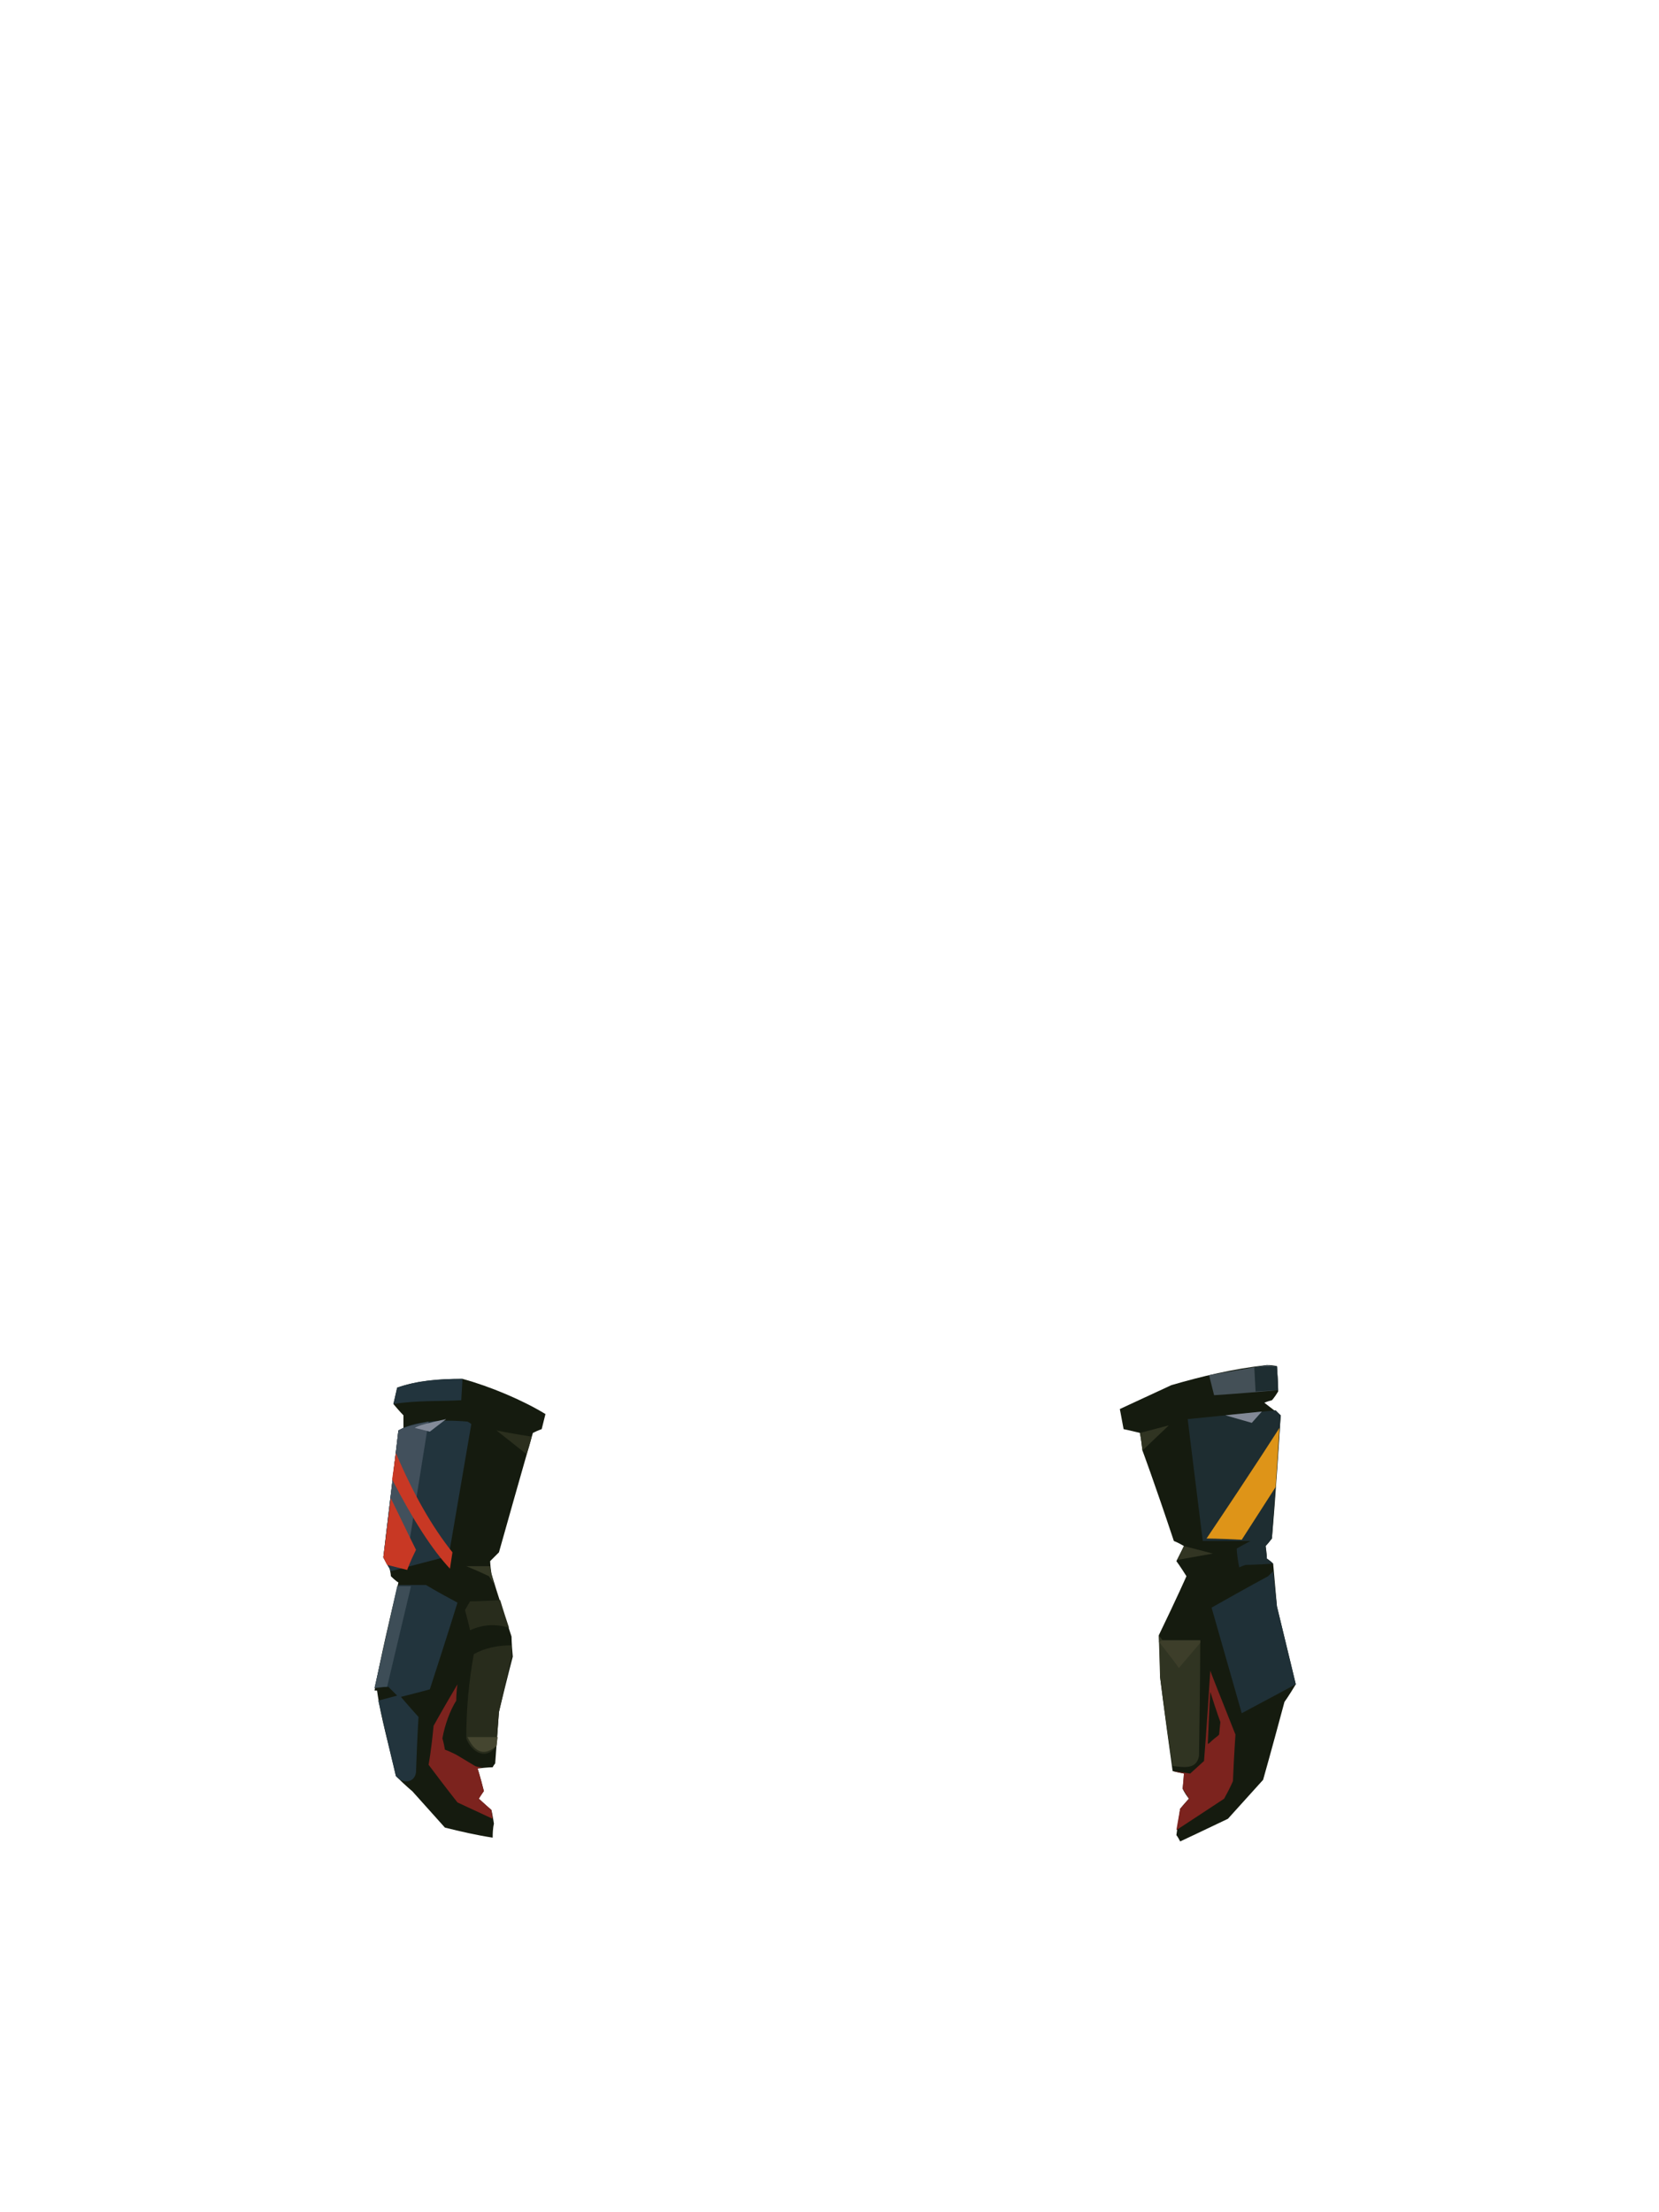 <?xml version="1.0" encoding="UTF-8"?><svg width="1320px" height="1760px" viewBox="0 0 1320 1760" version="1.1" xmlns="http://www.w3.org/2000/svg" xmlns:xlink="http://www.w3.org/1999/xlink"><defs></defs><g transform=" translate(298,1086)" id="id-90571"><g transform=" translate(0,11)" id="id-90572"><path d=" M 18,7 C 16,16 15,20 15,20 C 20,26 23,29 23,29 C 23,36 23,39 23,39 C 20,41 19,41 19,41 C 11,109 7,142 7,142 C 10,148 12,151 12,151 C 13,155 13,157 13,157 C 17,161 19,162 19,162 C 12,191 5,221 0,248 C 1,248 2,248 2,248 C 5,270 12,293 17,316 C 25,324 30,328 30,328 C 47,347 56,357 56,357 C 68,360 81,363 94,365 C 94,357 95,354 95,354 C 94,347 93,343 93,343 C 86,337 83,334 83,334 C 85,330 87,328 87,328 C 84,316 82,310 82,310 C 90,309 94,309 94,309 C 95,307 96,306 96,306 C 98,279 99,265 99,265 C 106,236 110,221 110,221 C 109,210 109,205 109,205 C 98,172 93,155 93,155 C 92,148 92,145 92,145 C 97,140 99,138 99,138 C 117,74 126,43 126,43 C 130,41 133,40 133,40 C 135,32 136,28 136,28 C 118,17 92,6 70,0 C 49,0 32,2 18,7 Z" fill="#151B0F" id="id-90573"></path><path d=" M 15,20 C 34,17 51,18 69,17 L 70,0 C 52,0 35,1 18,7 C 16,16 15,20 15,20 Z" fill="#22343D" id="id-90574"></path><path d=" M 19,41 C 31,34 51,32 74,34 C 76,35 77,36 77,36 C 65,106 59,141 59,141 L 13,153 L 12,151 L 7,142 C 15,75 19,41 19,41 Z" fill="#22343D" id="id-90575"></path><path d=" M 43,34 L 28,128 L 9,125 L 19,41 C 24,38 33,36 43,34 Z" fill="#42505C" id="id-90576"></path><path d=" M 32,39 C 40,41 44,42 44,42 L 57,32 C 43,35 35,37 32,39 Z" fill="#838B99" id="id-90577"></path><path d=" M 17,59 C 15,73 14,80 14,80 C 31,113 46,136 60,151 L 62,138 C 46,118 31,92 17,59 Z" fill="#C83824" id="id-90578"></path><path d=" M 13,95 C 26,122 33,136 33,136 C 28,146 26,152 26,152 L 10,148 L 7,142 C 11,111 13,95 13,95 Z" fill="#C83824" id="id-90579"></path><path d=" M 125,46 C 106,43 97,41 97,41 L 121,60 C 124,51 125,46 125,46 Z" fill="#2B2F1E" id="id-90580"></path><path d=" M 92,149 C 79,149 73,149 73,149 C 85,154 91,157 91,157 L 95,163 L 93,155 C 92,151 92,149 92,149 Z" fill="#333724" id="id-90581"></path><path d=" M 100,176 C 84,177 76,177 76,177 C 73,182 72,184 72,184 C 75,195 76,200 76,200 C 87,195 97,195 107,198 C 102,183 100,176 100,176 Z" fill="#282C1C" id="id-90582"></path><path d=" M 109,212 C 98,212 88,214 79,219 C 75,241 73,263 73,286 C 77,297 89,304 97,292 L 99,265 L 109,221 C 109,215 109,212 109,212 Z" fill="#282C1C" id="id-90583"></path><path d=" M 74,285 L 98,285 L 97,292 C 88,300 80,298 74,285 Z" fill="#454630" id="id-90584"></path><path d=" M 66,243 C 66,243 65,248 65,258 C 65,257 65,256 65,256 C 60,264 56,275 54,286 C 54,286 55,289 56,295 C 56,295 59,296 65,299 C 65,299 65,299 65,299 L 65,299 C 65,299 65,299 65,299 L 80,308 C 80,308 82,309 86,309 C 86,309 85,309 82,310 C 82,310 84,316 87,328 L 87,328 L 83,334 L 93,343 L 94,350 L 66,337 C 66,337 58,327 43,307 C 43,307 45,297 47,276 C 47,276 53,265 66,243 Z" fill="#7C231E" id="id-90585"></path><path d=" M 17,316 C 23,323 32,321 33,313 C 34,284 35,269 35,269 C 26,259 21,253 21,253 C 37,249 44,247 44,247 C 59,201 66,178 66,178 C 49,169 41,164 41,164 L 19,164 C 6,219 0,246 0,246 C 8,245 11,245 11,245 C 16,250 18,252 18,252 L 3,256 C 12,296 17,316 17,316 Z" fill="#22343D" id="id-90586"></path><path d=" M 10,245 L 29,165 L 18,165 L 0,246 C 6,245 10,245 10,245 Z" fill="#3D4D57" id="id-90587"></path></g><g transform=" translate(593,0)" id="id-90588"><path d=" M 48,379 C 46,375 45,374 45,374 C 47,360 48,353 48,353 C 53,347 55,345 55,345 C 51,340 50,337 50,337 C 51,329 51,325 51,325 C 45,324 42,323 42,323 C 35,273 32,248 32,248 C 32,226 31,215 31,215 C 46,184 53,168 53,168 C 48,160 45,156 45,156 C 49,148 51,144 51,144 C 46,141 43,140 43,140 C 27,92 18,68 18,68 C 17,59 16,54 16,54 C 8,52 3,51 3,51 C 1,40 0,35 0,35 C 28,22 41,16 41,16 C 65,9 90,3 117,0 C 123,0 125,1 125,1 C 126,14 126,21 126,21 C 123,26 121,28 121,28 C 117,29 115,30 115,30 C 124,37 128,40 128,40 C 124,106 121,138 121,138 C 118,142 116,144 116,144 C 117,150 117,154 117,154 C 120,156 122,158 122,158 C 124,181 125,192 125,192 C 135,233 140,254 140,254 C 134,264 131,268 131,268 C 120,309 114,330 114,330 L 86,361 C 61,373 48,379 48,379 Z" fill="#151B0F" id="id-90589"></path><path d=" M 72,243 L 72,243 C 72,244 79,261 92,294 L 92,294 L 92,294 C 92,295 91,307 90,331 C 90,331 88,336 83,345 C 83,345 71,353 45,370 C 45,370 46,364 48,353 L 48,353 L 55,345 L 50,337 L 51,325 L 42,323 L 56,325 L 67,315 C 67,315 69,291 72,243 L 72,243 Z M 72,260 C 72,260 71,274 70,302 C 70,302 70,301 71,301 L 71,301 C 72,300 74,298 78,295 L 79,294 C 79,294 79,294 79,294 L 79,294 L 80,284 C 80,284 77,276 72,260 Z" fill="#7C231E" id="id-90585"></path><path d=" M 42,319 C 51,320 61,322 63,311 C 64,249 64,219 64,219 L 34,219 L 31,215 L 32,248 C 38,295 42,319 42,319 Z" fill="#303422" id="id-90591"></path><path d=" M 31,220 C 42,234 47,241 47,241 L 64,221 L 64,219 L 34,219 C 32,220 31,220 31,220 Z" fill="#3D3E2A" id="id-90592"></path><path d=" M 140,254 C 112,269 97,277 97,277 C 81,221 73,193 73,193 C 103,176 118,168 118,168 L 122,164 L 125,192 L 140,254 Z" fill="#1F3037" id="id-90593"></path><path d=" M 122,158 C 107,159 100,159 100,159 C 97,160 95,161 95,161 C 93,151 93,146 93,146 C 100,142 104,140 104,140 C 79,140 66,140 66,140 C 58,76 54,43 54,43 L 124,36 L 128,40 L 121,138 L 116,144 L 117,154 C 120,156 122,158 122,158 Z" fill="#1E2D31" id="id-90594"></path><path d=" M 46,155 L 74,150 L 51,144 C 48,151 46,155 46,155 Z" fill="#323523" id="id-90595"></path><path d=" M 16,54 L 39,48 L 18,68 C 17,59 16,54 16,54 Z" fill="#303422" id="id-90596"></path><path d=" M 84,40 C 98,44 105,46 105,46 L 113,37 C 93,39 84,40 84,40 Z" fill="#828895" id="id-90597"></path><path d=" M 126,20 C 92,23 75,24 75,24 L 71,8 L 117,0 L 125,1 C 126,13 126,20 126,20 Z" fill="#445057" id="id-90598"></path><path d=" M 107,2 L 108,21 L 126,20 L 125,1 L 117,1 C 110,1 107,2 107,2 Z" fill="#1E2D31" id="id-90599"></path><path d=" M 97,139 C 78,138 69,138 69,138 C 108,80 127,50 127,50 L 124,97 C 106,125 97,139 97,139 Z" fill="#DE9418" id="id-90600"></path></g></g></svg>